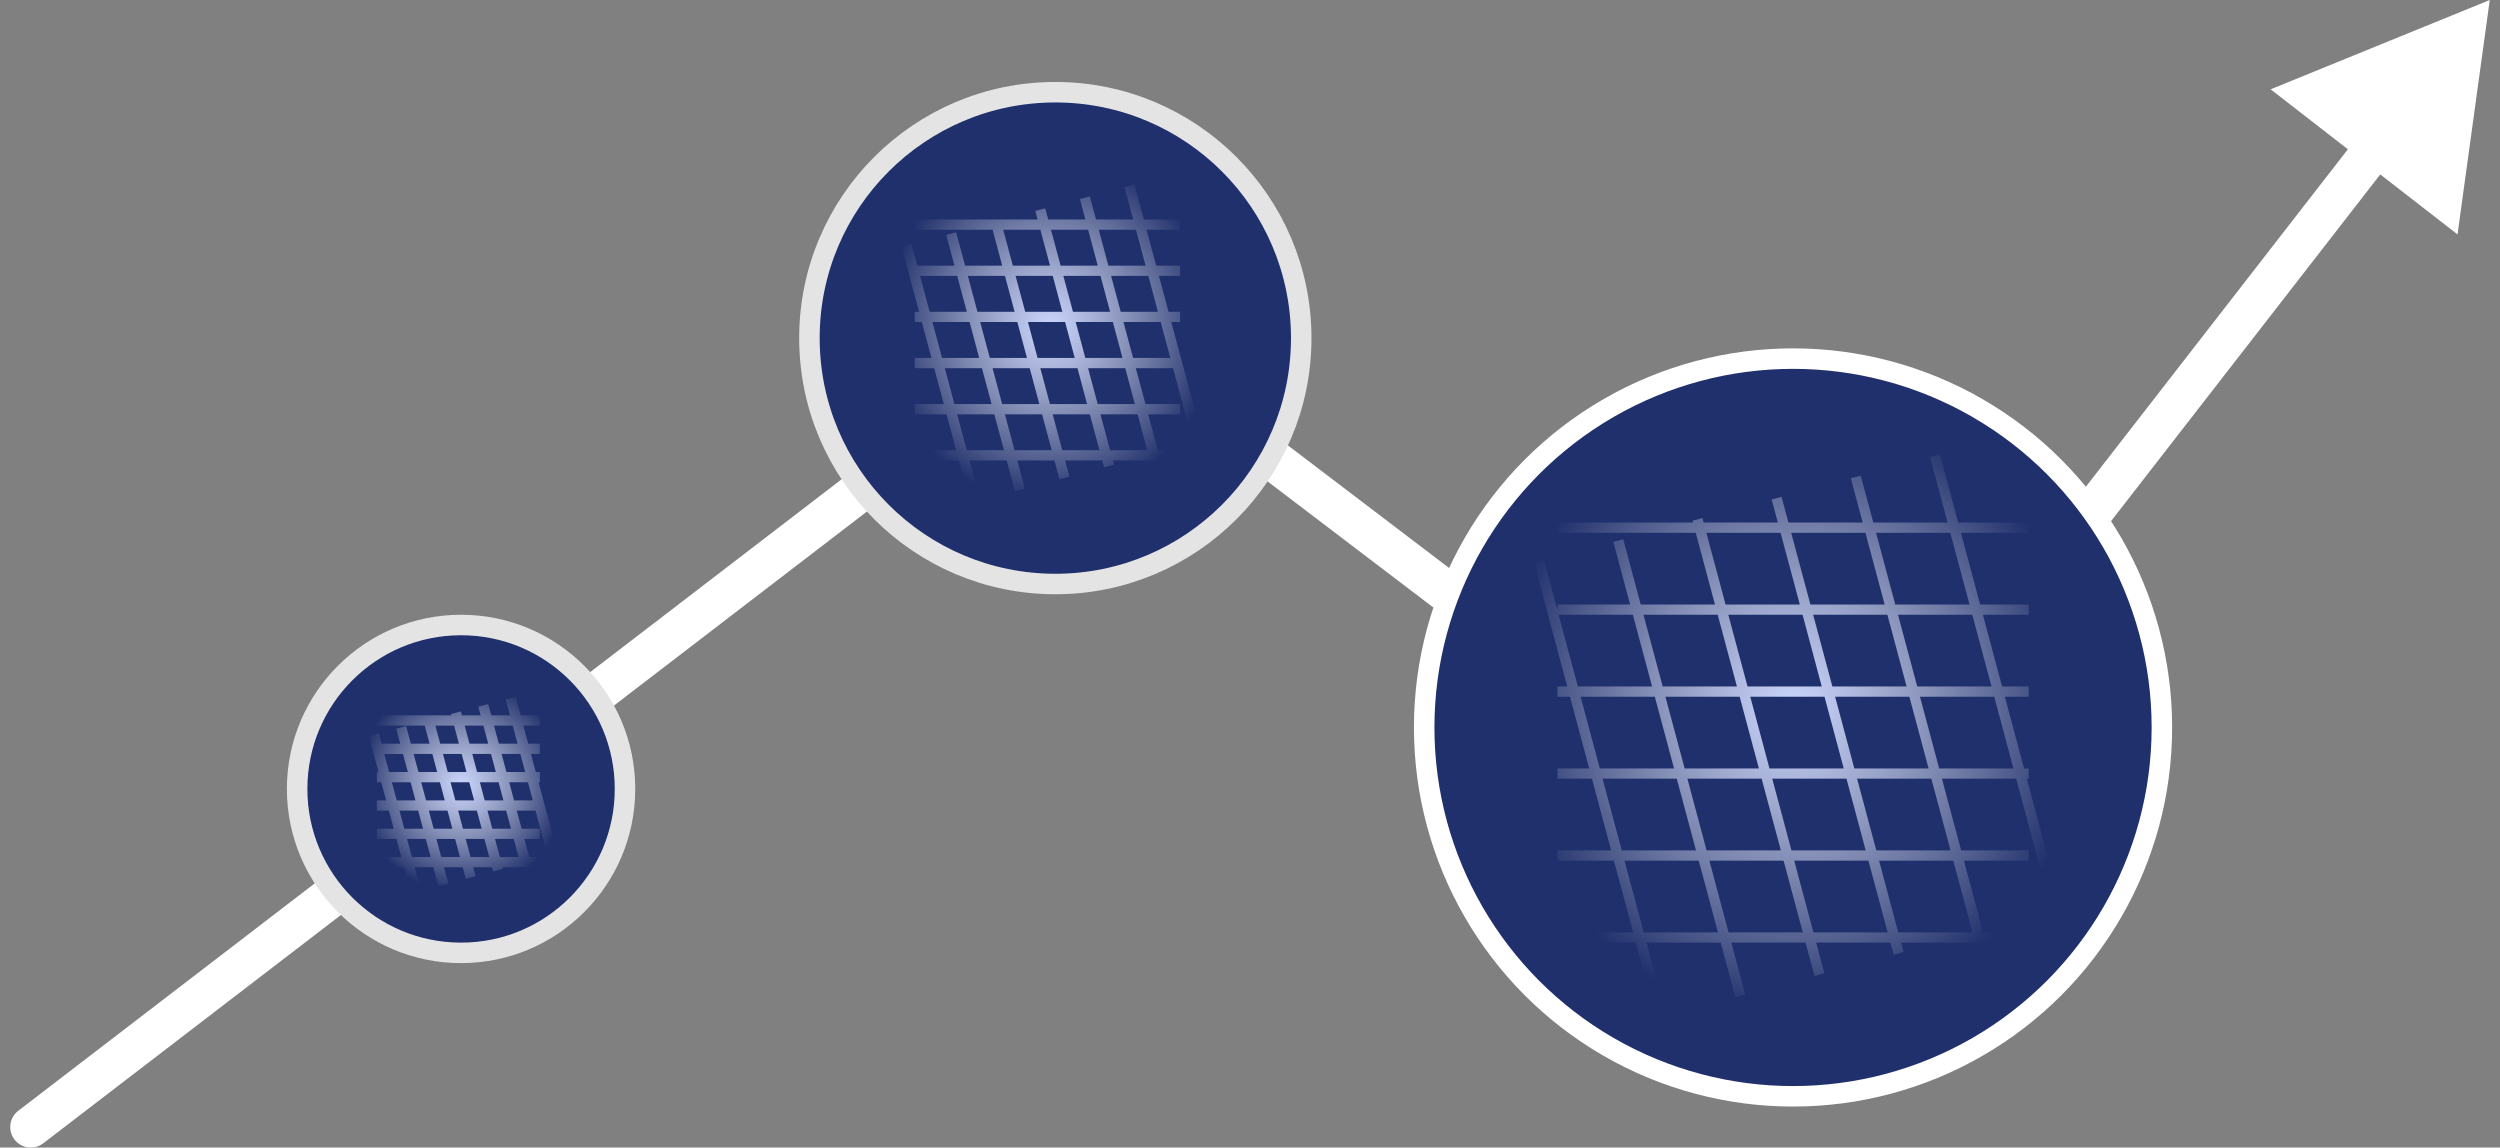 <svg width="122" height="56" viewBox="0 0 122 56" fill="none" xmlns="http://www.w3.org/2000/svg">
<rect x="0" y="0" width="122" height="56" fill="#808080" stroke="none"/>
<path d="M0.891 54.206C0.453 54.543 0.37 55.17 0.707 55.609C1.043 56.047 1.67 56.13 2.109 55.794L0.891 54.206ZM53 15.5L53.605 14.704L52.997 14.242L52.391 14.707L53 15.5ZM88.5 42.5L87.895 43.296L88.683 43.895L89.29 43.113L88.5 42.5ZM121.5 0L110.807 4.358L119.927 11.439L121.5 0ZM2.109 55.794L53.609 16.294L52.391 14.707L0.891 54.206L2.109 55.794ZM52.395 16.296L87.895 43.296L89.105 41.704L53.605 14.704L52.395 16.296ZM89.29 43.113L116.77 7.722L115.19 6.495L87.71 41.887L89.29 43.113Z" fill="white"/>
<circle cx="51.5" cy="16.5" r="12" fill="#20306C" stroke="#E4E4E4"/>
<circle cx="22.5" cy="38.5" r="8" fill="#20306C" stroke="#E4E4E4"/>
<circle cx="87.5" cy="35.5" r="18" fill="#20306C" stroke="white"/>
<path fill-rule="evenodd" clip-rule="evenodd" d="M95.176 26L96.114 29.5H92.489L91.551 26H95.176ZM91.033 26L91.971 29.5H88.348L87.41 26H91.033ZM86.893 26L87.831 29.5H84.207L83.27 26H86.893ZM82.752 26L83.69 29.5H80.067L79.213 26.315L78.731 26.445L79.549 29.5H76.002V29.783L75.35 27.351L74.867 27.48L76.48 33.5H76.002V34H76.614L77.552 37.5H76.002V38H77.686L78.624 41.5H76.002V42H78.758L79.696 45.5H76.002V46H79.83L80.82 49.696L81.303 49.567L80.347 46H83.97L84.683 48.661L85.166 48.532L84.488 46H88.111L88.547 47.626L89.03 47.496L88.629 46H92.252L92.41 46.591L92.893 46.461L92.769 46H99.002V45.5H96.479L96.756 45.426L95.838 42H99.002V41.5H95.704L94.766 38H98.391L100.138 44.52L100.621 44.391L98.909 38H99.002V37.5H98.775L97.837 34H99.002V33.5H97.703L96.765 30H99.002V29.5H96.631L95.694 26H99.002V25.5H95.56L94.668 22.174L94.186 22.304L95.042 25.5H91.417L90.803 23.21L90.32 23.339L90.899 25.5H87.276L86.94 24.245L86.457 24.374L86.759 25.5H83.136L83.077 25.28L82.594 25.41L82.618 25.5H76.002V26H82.752ZM80.213 45.5H83.836L82.898 42H79.275L80.213 45.5ZM79.141 41.5H82.764L81.827 38H78.204L79.141 41.5ZM78.07 37.5H81.693L80.755 34H77.132L78.07 37.5ZM76.998 33.5H80.621L79.683 30H76.06L76.998 33.5ZM87.977 45.5H84.354L83.416 42H87.039L87.977 45.5ZM92.118 45.5H88.495L87.557 42H91.18L92.118 45.5ZM96.258 45.5H92.635L91.698 42H95.32L96.258 45.5ZM83.282 41.5H86.905L85.967 38H82.344L83.282 41.5ZM82.21 37.5H85.833L84.896 34H81.272L82.21 37.5ZM81.139 33.5H84.762L83.824 30H80.201L81.139 33.5ZM91.046 41.5H87.423L86.485 38H90.108L91.046 41.5ZM95.187 41.5H91.564L90.626 38H94.249L95.187 41.5ZM86.351 37.5H89.974L89.036 34H85.413L86.351 37.5ZM85.279 33.5H88.902L87.965 30H84.341L85.279 33.5ZM94.115 37.5H90.492L89.554 34H93.177L94.115 37.5ZM98.257 37.5H94.632L93.695 34H97.32L98.257 37.5ZM89.42 33.5H93.043L92.105 30H88.482L89.42 33.5ZM97.186 33.5H93.561L92.623 30H96.248L97.186 33.5Z" fill="url(#paint0_radial_2663_9046)"/>
<path fill-rule="evenodd" clip-rule="evenodd" d="M55.435 11.211L55.905 12.963H54.089L53.619 11.211H55.435ZM53.101 11.211L53.571 12.963H51.757L51.288 11.211H53.101ZM50.77 11.211L51.24 12.963H49.426L48.957 11.211H50.77ZM48.439 11.211L48.908 12.963H47.095L46.658 11.332L46.175 11.461L46.577 12.963H44.764L44.483 11.915L44 12.044L44.85 15.215H44.638V15.715H44.984L45.453 17.467H44.638V17.967H45.587L46.057 19.719H44.638V20.219H46.191L46.66 21.971H44.638V22.471H46.794L47.352 24.553L47.835 24.423L47.312 22.471H49.125L49.527 23.97L50.01 23.84L49.643 22.471H51.456L51.702 23.387L52.185 23.258L51.974 22.471H53.788L53.877 22.804L54.36 22.675L54.305 22.471H57.588V21.971H56.502L56.033 20.219H57.588V19.719H55.899L55.429 17.967H57.245L58.229 21.638L58.712 21.509L57.16 15.715H57.588V15.215H57.026L56.556 13.463H57.588V12.963H56.422L55.953 11.211H57.588V10.711H55.819L55.36 9L54.877 9.129L55.301 10.711H53.485L53.183 9.583L52.7 9.712L52.967 10.711H51.154L51.008 10.166L50.525 10.295L50.636 10.711H44.638V11.211H48.439ZM47.178 21.971H48.991L48.522 20.219H46.708L47.178 21.971ZM46.574 19.719H48.388L47.918 17.967H46.105L46.574 19.719ZM45.971 17.467H47.784L47.315 15.715H45.501L45.971 17.467ZM45.367 15.215H47.181L46.711 13.463H44.898L45.367 15.215ZM51.322 21.971H49.509L49.039 20.219H50.853L51.322 21.971ZM53.654 21.971H51.84L51.37 20.219H53.184L53.654 21.971ZM55.985 21.971H54.171L53.702 20.219H55.515L55.985 21.971ZM48.905 19.719H50.719L50.249 17.967H48.436L48.905 19.719ZM48.302 17.467H50.115L49.646 15.715H47.832L48.302 17.467ZM47.699 15.215H49.512L49.042 13.463H47.229L47.699 15.215ZM53.05 19.719H51.237L50.767 17.967H52.581L53.05 19.719ZM55.381 19.719H53.568L53.098 17.967H54.912L55.381 19.719ZM50.633 17.467H52.447L51.977 15.715H50.164L50.633 17.467ZM50.03 15.215H51.843L51.374 13.463H49.56L50.03 15.215ZM54.778 17.467H52.964L52.495 15.715H54.308L54.778 17.467ZM57.112 17.467H55.295L54.826 15.715H56.642L57.112 17.467ZM52.361 15.215H54.174L53.705 13.463H51.891L52.361 15.215ZM56.508 15.215H54.692L54.222 13.463H56.039L56.508 15.215Z" fill="url(#paint1_radial_2663_9046)"/>
<path fill-rule="evenodd" clip-rule="evenodd" d="M25.023 35.408L25.26 36.291H24.344L24.107 35.408H25.023ZM23.59 35.408L23.826 36.291H22.913L22.676 35.408H23.59ZM22.159 35.408L22.395 36.291H21.481L21.244 35.408H22.159ZM20.726 35.408L20.963 36.291H20.049L19.819 35.432L19.336 35.562L19.532 36.291H18.617L18.483 35.79L18 35.92L18.47 37.674H18.392V38.174H18.604L18.841 39.058H18.392V39.558H18.975L19.212 40.441H18.392V40.941H19.346L19.582 41.824H18.392V42.324H19.716L20.059 43.603L20.542 43.473L20.234 42.324H21.148L21.395 43.245L21.878 43.115L21.666 42.324H22.58L22.73 42.887L23.213 42.757L23.097 42.324H24.012L24.067 42.529L24.55 42.399L24.53 42.324H26.346V41.824H25.827L25.59 40.941H26.346V40.441H25.456L25.219 39.558H26.135L26.739 41.812L27.222 41.683L26.282 38.174H26.346V37.674H26.148L25.912 36.791H26.346V36.291H25.778L25.541 35.408H26.346V34.908H25.407L25.164 34L24.681 34.129L24.889 34.908H23.973L23.826 34.358L23.343 34.487L23.456 34.908H22.542L22.491 34.716L22.008 34.846L22.025 34.908H18.392V35.408H20.726ZM20.1 41.824H21.015L20.778 40.941H19.863L20.1 41.824ZM19.729 40.441H20.644L20.407 39.558H19.492L19.729 40.441ZM19.358 39.058H20.273L20.037 38.174H19.122L19.358 39.058ZM18.988 37.674H19.902L19.666 36.791H18.751L18.988 37.674ZM22.446 41.824H21.532L21.296 40.941H22.209L22.446 41.824ZM23.878 41.824H22.963L22.727 40.941H23.641L23.878 41.824ZM25.309 41.824H24.396L24.159 40.941H25.072L25.309 41.824ZM21.162 40.441H22.075L21.838 39.558H20.925L21.162 40.441ZM20.791 39.058H21.704L21.468 38.174H20.554L20.791 39.058ZM20.42 37.674H21.334L21.097 36.791H20.183L20.42 37.674ZM23.507 40.441H22.593L22.356 39.558H23.271L23.507 40.441ZM24.939 40.441H24.025L23.788 39.558H24.702L24.939 40.441ZM22.222 39.058H23.137L22.9 38.174H21.985L22.222 39.058ZM21.851 37.674H22.766L22.529 36.791H21.615L21.851 37.674ZM24.568 39.058H23.654L23.418 38.174H24.331L24.568 39.058ZM26.001 39.058H25.085L24.849 38.174H25.765L26.001 39.058ZM23.284 37.674H24.197L23.96 36.791H23.047L23.284 37.674ZM25.631 37.674H24.715L24.478 36.791H25.394L25.631 37.674Z" fill="url(#paint2_radial_2663_9046)"/>
<defs>
<radialGradient id="paint0_radial_2663_9046" cx="0" cy="0" r="1" gradientUnits="userSpaceOnUse" gradientTransform="translate(87.502 34.5) rotate(89.087) scale(15.198 14.222)">
<stop stop-color="#CAD5FD"/>
<stop offset="1" stop-color="white" stop-opacity="0"/>
</radialGradient>
<radialGradient id="paint1_radial_2663_9046" cx="0" cy="0" r="1" gradientUnits="userSpaceOnUse" gradientTransform="translate(51.218 15.965) rotate(89.076) scale(8.589 8.124)">
<stop stop-color="#CAD5FD"/>
<stop offset="1" stop-color="white" stop-opacity="0"/>
</radialGradient>
<radialGradient id="paint2_radial_2663_9046" cx="0" cy="0" r="1" gradientUnits="userSpaceOnUse" gradientTransform="translate(22.524 38.3) rotate(89.062) scale(5.303 5.093)">
<stop stop-color="#CAD5FD"/>
<stop offset="1" stop-color="white" stop-opacity="0"/>
</radialGradient>
</defs>
</svg>
